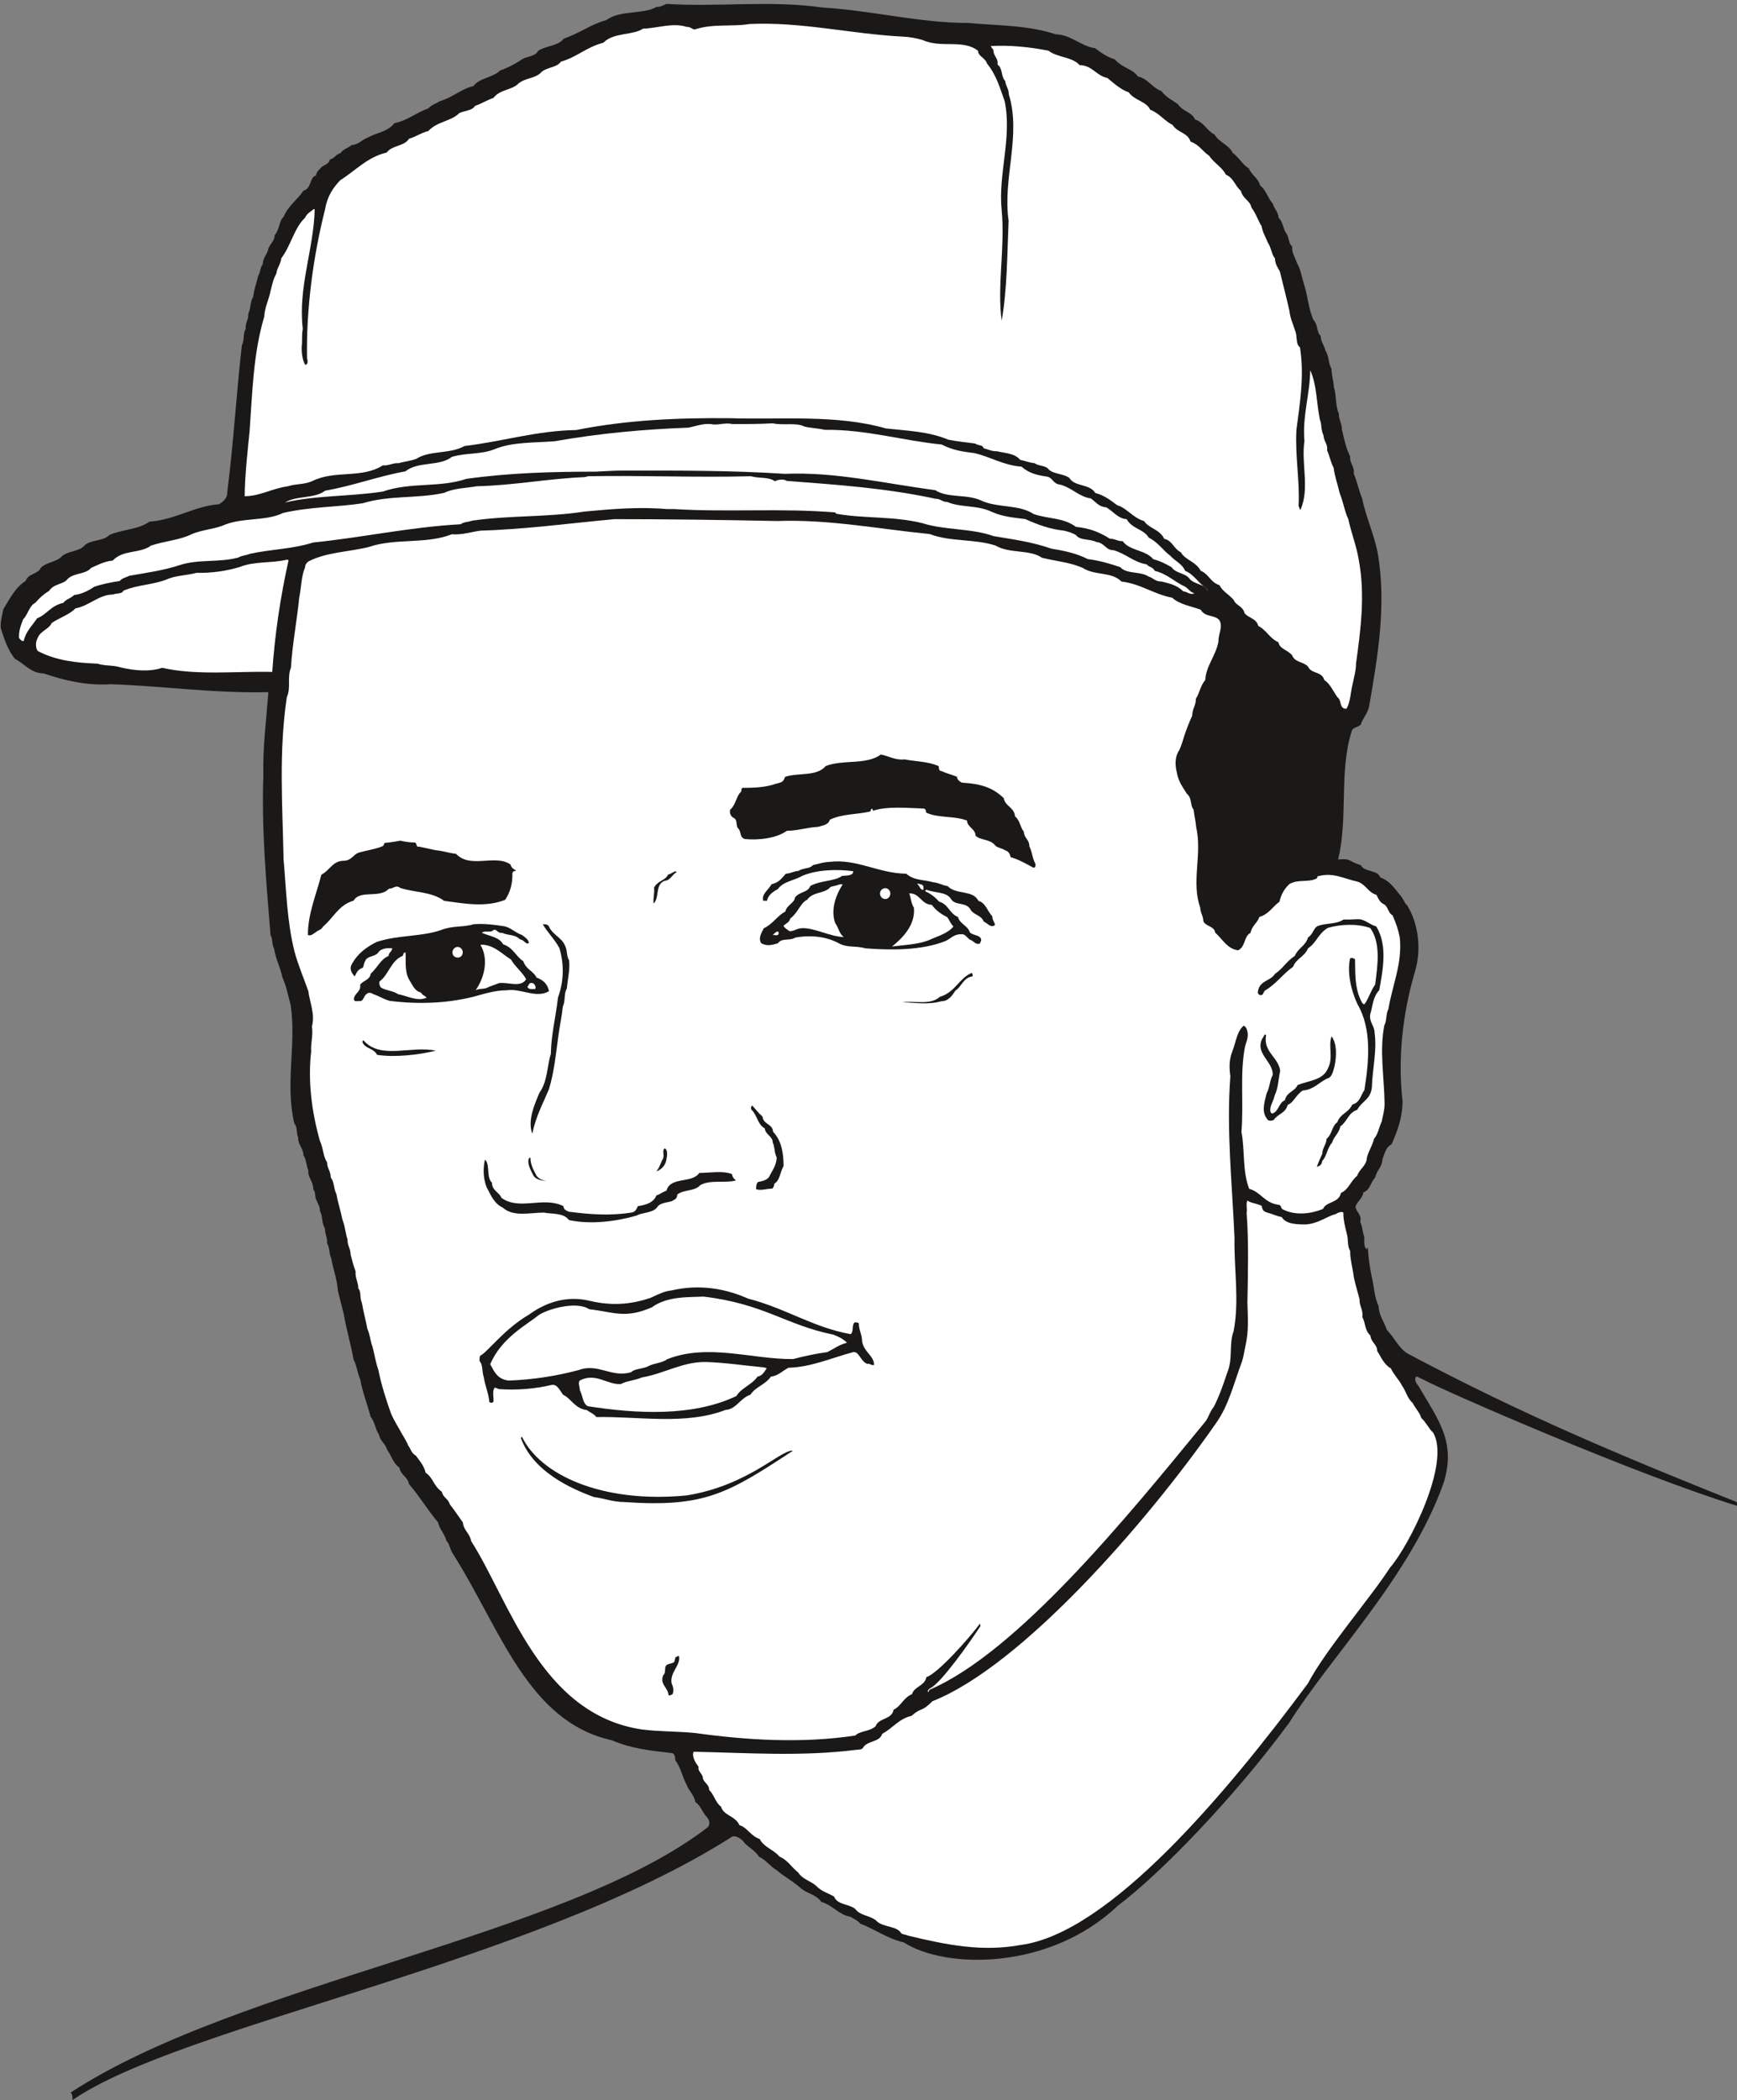 <svg xmlns="http://www.w3.org/2000/svg" xml:space="preserve" width="604.498" height="730.469" fill-rule="evenodd" stroke-linejoin="round" stroke-width="28.222" preserveAspectRatio="xMidYMid" version="1.2" viewBox="0 0 15994 19327"><rect x="0" y="0" width="15994" height="19327" fill="#808080" stroke="none"/><defs class="ClipPathGroup"><clipPath id="a" clipPathUnits="userSpaceOnUse"><path d="M0 0h15994v19327H0z"/></clipPath></defs><g class="SlideGroup"><g class="Slide" clip-path="url(#a)"><g class="Page"><g class="com.sun.star.drawing.ClosedBezierShape"><path fill="none" d="M6 36h15992v19293H6z" class="BoundingBox"/><path fill="#1B1918" d="M6137 36c470 30 968-35 1433 33 457 27 894 142 1336 142 284 25 556 20 813 104 144 5 231 109 365 129 61 46 112 82 181 102 73 84 160 84 213 158 97 22 125 101 216 134 46 64 112 87 155 125 41 61 129 71 155 137 86 28 109 104 178 137 45 76 134 96 167 168 64 48 94 114 150 144 23 61 89 92 104 158 56 43 71 119 117 167 15 54 51 77 53 130 44 41 39 102 72 145 25 35 20 96 53 119-5 61 28 99 43 150 33 56 43 119 62 185 41 120 41 229 91 341 46 48 26 114 67 147 0 56 33 86 43 135 35 51 25 117 56 167 0 59 20 115 22 168 26 86 13 173 46 246-2 56 28 87 28 145 20 84 36 170 76 249-7 64 43 89 33 158 33 76 46 155 77 228 35 168 109 330 142 493 86 480 2 965-79 1430-18 66-56 99-76 160-31 28-76 23-84 63-117 376-30 796-124 1177 124-11 81 12 210 53 33 66 153 40 178 112 89 33 127 96 178 157 33 33 43 79 71 102 107 175 130 411 71 607-114 388-160 796-114 1197-3 150-46 269-102 394-56 28-63 89-84 137-2 74-55 104-66 168-45 45-45 114-109 137-10 63-63 84-73 137 17 56 61 76 43 132 25 53 18 89 38 137 2 43-8 92 23 120 33-23-36 20 10-18 5 86 15 170 35 266 23 87 23 188 64 272 2 87 56 153 76 221 69 66 109 170 196 219 1064 566 1991 950 3025 1364 5 10 0 20 5 35-912-279-2705-1059-2898-1166-26-7-33-23-59-23-20 26 3 64 21 84 180 310 353 516 231 899-310 862-1024 1575-1421 2203-508 691-1191 1394-1575 1681-625 597-1585 589-1973 340-163-40-254-116-399-172-28-33-59-43-92-64-109-18-160-106-269-137-43-68-145-81-195-132-77-66-148-102-209-155-71-43-104-99-170-129-38-64-114-94-145-143-30-30-66-51-99-43-1839 1174-5081 1737-6076 2426 0-28 0-56-18-69 1547-1013 4558-1430 5868-2443 31-38 0-84-10-94-43-43-56-107-104-135-15-71-66-112-81-160-44-84-56-162-105-226-2-30-2-53-27-66-204-23-376-41-559-119-772-171-1024-1024-1456-1707-33-43-33-97-66-130-20-71-63-104-76-167-100-120-171-242-268-353-12-69-78-84-89-153-58-38-76-117-111-160-18-63-64-79-76-142-34-48-41-125-77-163-30-117-76-231-96-345-28-64-31-127-61-183-26-142-66-277-92-424-20-74-33-135-53-211-8-112-43-193-61-297-23-48-10-92-38-137 3-59-20-82-20-138-33-55-18-111-46-160 0-43-18-63-31-99-20-30-5-73-30-101 0-74-51-107-46-173-20-51-18-104-45-140 0-66-51-96-49-165-20-51-2-86-35-129-87-369 20-718-33-1086-23-86-41-180-76-256-21-99-61-165-77-265-23-45-10-83-33-127-40-492-84-980-66-1465-7-262 28-521 46-770-488 13-963-56-1450-73-219 15-425-33-618-99-124-3-175-89-264-133-66-78-101-187-132-284-6-64 13-109 23-173 64-104 112-203 206-261 25-71 112-61 139-120 49-53 140-53 188-101 56-59 171-46 219-110 61-50 170-35 223-91 112-53 265-48 371-124 236-16 417-145 640-160 51-31 79-64 77-115 58-454 83-904 134-1346 26-58 8-107 36-155-8-51 28-84 23-137 25-48 15-109 45-155 8-71 31-127 46-193 23-41 18-79 43-109 0-64 43-89 51-143 20-50 58-71 58-124 44-46 41-135 82-168 43-104 132-162 183-241 76-20 55-124 116-140 5-33 21-45 38-63 26-38 79-33 89-84 44-10 54-48 97-58 30-41 76-49 102-74 73-8 96-51 149-69 84-48 186-53 247-134 122-23 203-99 312-135 28-35 72-43 103-66 119-33 198-114 312-140 59-78 183-78 244-142 76-28 140-61 191-96 55-41 132-28 162-87 66-45 188-45 234-111 150-51 254-135 393-171 130-96 343-50 463-122 33 3 53-12 91-27Z"/></g><g class="com.sun.star.drawing.ClosedBezierShape"><path fill="none" d="M2253 217h10290v6307H2253z" class="BoundingBox"/><path fill="#FFF" d="M6902 221c477-22 929 91 1409 116 66 3 120 13 183 31 173 79 371-10 511 99 2 53 66 63 84 119 89 109 119 229 162 346 69 338-61 665-28 1000 33 346-43 696 0 1019 51-279 51-620 64-919-56-392 119-783 2-1164 0-51-28-73-33-122-43-48-20-114-71-152 8-64-38-71-38-135-13-15-20-25-25-35 167-10 355 7 533 43 79 63 221 56 285 132 120 3 150 96 257 119 66 54 119 104 196 132 56 77 162 82 198 160 86 33 127 100 206 140 48 74 139 69 165 153 83 30 114 94 170 129 51 74 122 107 155 175 73 31 81 99 139 150 18 74 84 87 97 153 46 63 61 122 94 172 8 56 38 102 58 153 31 45 33 106 64 142 2 53 25 84 46 122 28 117 63 249 88 363 8 74 36 125 51 178 26 63 3 124 46 157 41 263 0 507-33 761-13 241 33 477 20 698 10 21 8 31 18 36 86-198 5-424 36-633-21-226 53-444 53-652 63 139 56 294 89 454 20 49 8 92 33 145 5 61 43 84 33 137 28 64 30 102 61 163 10 79 35 145 56 234 35 86 43 162 79 238 30 137 76 249 96 374 61 320 18 645-25 955 0 66-21 134-31 188-20 78-20 165-56 226-10 5-30 0-40-13-23-30-13-71-44-91-40-56-68-125-121-158-23-84-117-53-150-124-41-46-122-38-145-102-38-51-117-58-127-122-79-33-112-114-186-150-17-71-94-73-127-119-15-66-78-66-99-120-45-53-101-76-132-137-83-25-96-101-172-132-46-86-140-96-183-170-66-33-79-109-153-124-40-87-144-97-185-163-109-33-153-117-249-147-66-49-117-89-201-112-50-86-191-56-237-137-61-46-160-33-203-92-36-25-84-20-119-45-49-5-84-21-133-31-48-61-142-61-213-79-46 3-89-20-124-28-5-33-51-22-77-43-83-10-167-20-246-35-180-76-376-82-577-104-454-130-957-79-1432-94-488-5-960 17-1420 109-358 5-669 104-1027 147-135 76-320 38-442 117-61 23-112 25-165 41-51-5-89 25-145 20-193 124-444 41-650 145-74 33-150 23-226 48-140 18-257 91-396 91 2-193 25-398 45-596 26-356 33-715 135-1056 5-91 43-157 58-236 16-61 23-106 54-162 5-51 40-87 45-140 87-112 120-282 219-373 18-41 51-54 76-77 10-5 13 0 13 0-10 371-155 719-110 1100-12 64-2 102-10 163-2 63 8 122 31 167 33 0 23-45 18-61-8-457 58-942 165-1364 20-119 68-198 142-274 142-89 249-213 427-254 48-68 162-56 205-127 64-18 107-53 178-71 81-89 211-89 285-165 48-23 122-23 144-66 56-18 105-51 171-74 55-76 172-73 226-129 67-59 163-46 219-112 53-43 140-38 175-92 150-43 231-132 392-175 93-96 271-66 365-129 140-5 272-58 404-16 33-5 59 33 79 21 168-53 340-21 498-48Z"/></g><g class="com.sun.star.drawing.ClosedBezierShape"><path fill="none" d="M2624 3896h8498v1544H2624z" class="BoundingBox"/><path fill="#FFF" d="M6548 3903c58 15 124-17 195 0 131 0 248 0 372-7 99 22 219-10 292 30 66 15 125 15 186 30 381-5 719 100 1077 135 104 53 193 66 302 79 150 35 269 113 434 125 66 59 143 79 237 92 53 12 53 68 119 73 112 31 173 112 282 127 46 33 76 79 142 82 69 40 107 104 188 109 51 91 158 91 203 170 87 43 132 118 198 166 49 54 110 74 138 140 83 33 124 117 187 152 13 18 13 23 21 33-23-68-130-56-173-119-43-48-122-43-160-99-56-33-102-56-168-74-76-89-218-76-282-166-53 0-68-23-119-23-96-61-185-96-312-109-120-89-259-71-391-119-135-89-331-54-478-122-135-64-312-21-427-97-467-61-917-170-1384-150-504-33-1009-30-1500-30-86 0-165 7-241 10-401 0-787 10-1191 66-249 84-513 28-770 117-297 46-630 35-901 101 106-66 271-33 370-109 259-45 483-132 739-178 117-95 315-43 427-133 135-40 269-20 394-71 165-68 366-58 554-73 406-72 818-110 1229-125 71-13 130-40 211-33Z"/></g><g class="com.sun.star.drawing.ClosedBezierShape"><path fill="none" d="M174 4380h10825v1523H174z" class="BoundingBox"/><path fill="#FFF" d="M5413 4383c501-9 991 13 1501 0 82 23 158 3 221 46 28-15 79-23 110-3 472 36 914 66 1372 165 41-2 64 31 102 28 134 56 274 26 414 92 96 43 195 53 307 66 117 53 231 94 358 107 46 12 74 20 109 40 39 54 130 33 186 64 76 5 89 78 162 76 117 35 183 110 303 130 20 26 63 26 73 59 120 30 178 99 282 147 36 23 46 51 84 59-35 22-68-16-101-16-59-58-125-73-201-91-59 0-76-33-119-46-77-51-204-20-260-86-96-33-205-64-299-74-112-57-221-77-338-97-173-61-346-84-531-115-201-73-447-53-655-119-265-66-530-41-789-86-10-5-15-13-15-13-490-41-993 0-1483-31h-69c-256-22-508 0-754 23-348 54-684 33-1037 84-38 15-68 8-106 33-468 26-902 122-1357 168-191 61-387 61-582 104-36 15-74 15-109 35-178 47-361 12-534 68-152 50-307 71-467 99-33 17-64 20-89 48-84 13-160 28-234 53-56 38-119 69-185 76-33 33-76 38-99 72-120 27-153 109-242 142-48 73-104 119-124 211-15 0-28-8-43-31-2-66 15-109 38-170 46-46 56-125 112-152 43-49 76-79 127-110 48-71 132-56 172-111 59-56 168-41 214-100 63-27 119-60 200-68 97-103 252-62 353-138 130-43 270-51 379-107 94-38 190-43 279-76 173-79 399-38 557-117 254-58 493-53 732-89 249-76 498-41 752-96 91-44 206-44 302-61 341-8 661-71 991-84 18-5 28-5 30-8Z"/></g><g class="com.sun.star.drawing.ClosedBezierShape"><path fill="none" d="M2594 4778h10301v11239H2594z" class="BoundingBox"/><path fill="#FFF" d="M5659 4778c495 0 993 7 1498 17 475-17 936 74 1403 120 191 73 414 43 607 106 130 77 313 33 427 112 130 33 257 41 376 94 107 71 267 33 356 125 180 22 294 116 467 149 71 64 173 77 262 110 43 73 129 45 172 96 38 59-12 135-7 193-23 135-115 226-122 358-46 54-54 125-87 173 3 58-33 91-33 155-30 66-50 117-73 185-15 51-26 87-46 132-41 59-41 135-23 206 13 81 54 135 92 196 50 40 28 106 63 147 5 56 20 109 23 159 58 254-48 503 38 744 0 46 28 76 28 122 20 51 102 45 109 106 71 64 112 150 211 163 69-31 53-130 114-160 16-71 64-91 82-147 89-26 124-97 185-140 15-66 43-117 92-163 83-48 177-10 254-53 2-10 2-20 15-20 137-36 233 25 358 51 76 25 99 101 173 121 22 39 30 69 73 89 38 26 38 84 76 99 33 77 51 125 67 206 25 236-69 440-105 658-25 48-12 102-38 152-45 237 0 478 3 717 0 63-15 106-26 165-30 63-30 109-71 160-15 63-48 106-66 173-2 76-71 106-89 167-63 51-78 127-150 158-20 96-134 76-165 147-122 51-269 61-378 0-10-15-8-36-33-38-130-18-160-117-269-147-64-168-38-354-71-524 22-264-16-536 33-785 22-73 38-104 12-170-7-10-18-20-23-23-63 49-73 153-104 232-30 76-33 147-20 233-38 501 18 1004 38 1489-5 292 46 576-8 858-45 120-5 257-58 379-36 111-74 218-124 317-44 53-46 104-92 153-696 849-1717 2106-2527 2452-5 12-10 23-10 23-11-11 0-28 20-39 94-43 363-421 460-571-3-10-5-23-5-23-82 117-392 465-493 493-15 84-112 84-132 157-81 33-99 110-170 143-16 94-138 73-165 152-56 51-143 41-188 86-492 74-997 43-1472-23-168-17-330-12-493-33-935-139-1222-1188-1572-1734-10-69-69-97-76-171-41-58-82-119-120-167-17-56-63-61-73-115-79-55-82-134-150-175-13-66-61-117-89-157-46-28-46-61-71-94-21-51-49-89-71-131-33-58-64-109-87-162-45-125-91-270-117-402-28-83-35-144-55-218-21-53-21-107-46-160-18-92-38-165-51-241-23-54-3-97-33-133 0-60-30-93-25-157-21-56-31-99-46-155 0-56-31-84-28-137-20-61-20-112-46-180-18-87-43-160-56-237-30-61-17-109-53-155 0-61-33-81-33-137-41-66-33-129-66-198-76-267-112-551-81-823-5-79 20-155 7-231 31-112-20-221-33-325-45-127-94-241-127-363-71-282-76-574-101-849-10-506-45-991 30-1494 41-92 0-175 38-272 13-218 56-437 76-643 21-101 18-195 54-279 0-28 18-46 33-56 170-86 371-86 554-132 248-84 528-23 764-117 92 8 170-20 262-33 426-13 818-68 1237-106Z"/></g><g class="com.sun.star.drawing.ClosedBezierShape"><path fill="none" d="M330 5151h2328v1040H330z" class="BoundingBox"/><path fill="#FFF" d="M2642 5151s7 0 15 5c-76 343-127 686-150 1028-330-8-696 35-1014-38-110 38-254 28-387-5-68-21-142-11-208-33-198-8-383-28-551-117-22-31-19-85-3-113 26-74 102-81 133-145 71-48 162-76 218-134 127-23 216-127 343-127 43-16 84-3 99-36 129-54 259-52 390-100 88-41 185-38 284-64 142 3 272-17 394-53 139-56 289-33 437-68Z"/></g><g class="com.sun.star.drawing.ClosedBezierShape"><path fill="none" d="M10923 5776h1330v2877h-1330z" class="BoundingBox"/><path fill="#1B1918" d="M11358 5776c87 0 94 104 176 116 69 44 107 97 181 120 23 84 124 66 155 142 41 33 86 43 127 74 28 78 142 66 163 152 53 43 58 112 91 150 0 216-28 416-58 630-18 97-33 176-51 260-21 48-3 89-33 124 5 71-46 87-46 158-23 53-38 99-76 145-8 61-33 86-33 142-76 28-104 71-160 117-56 66-59 162-140 208-87 10-103 86-163 130-21 83-82 132-115 208-40-15-84-38-112-89-35-69-116-79-132-173-53-185-5-371-2-556-3-130-10-252-51-376-43-53-25-122-84-168-35-97-111-219-48-326 30-79 61-173 74-249 22-50 7-96 50-132 0-61 26-91 39-150 27-43 20-99 55-139-2-77 61-110 74-183 31-46 33-109 64-153-3-53 30-96 25-149 8-16 8-16 18-33h12Z"/></g><g class="com.sun.star.drawing.ClosedBezierShape"><path fill="none" d="M6721 6943h2816v1044H6721z" class="BoundingBox"/><path fill="#1B1918" d="M8111 6944c66 12 134 55 218 45 112 21 211 18 313 61 5 15 0 46 25 46 51 23 97 33 145 53 0 26 24 43 44 54 168 10 279 40 386 142 15 79 97 84 104 168 48 39 48 105 81 140 3 64 51 71 51 135 28 58 28 114 56 162 3 18 0 36-18 36-63-33-129-74-210-97-8-33-21-56-51-63-33-23-76-23-94-48-43-56-137-44-178-87-3-66-76-76-79-139-118-46-270-21-377-74-2-16 0-34-25-37-158-5-330-23-465 21 0-5 0-18-10-18s-8 18-13 24c-124 30-256 20-373 76-15 51-69 53-109 66-102 5-189 36-286 36-99 71-264 88-388 76-54-18-26-69-67-104-15-33-2-74-33-89-33-16-42-51-35-77 53-44 58-130 99-163 10-18 0-31 13-38 94 0 190-3 279-28 46-18 89-15 104-48 5-8 5-16 13-26 119-40 290 0 372-99 165-63 371-7 508-106Z"/></g><g class="com.sun.star.drawing.ClosedBezierShape"><path fill="none" d="M6779 7016h2665v886H6779z" class="BoundingBox"/><path fill="#1B1918" d="M8047 7018c152-10 297 20 455 25 12 41 43 56 78 71 44 5 69 25 112 36 0 33 26 43 54 58 67 31 143 36 191 71 86 23 165 33 231 74-2 43 31 46 56 76 51 25 51 85 94 123 3 63 53 89 66 152 38 36 26 94 46 130-3 25 23 53 7 66-43-23-73-76-139-89-56-56-112-104-209-117-27-20-33-48-66-63-50-49-43-117-116-125-56 0-105-20-161-28-36 0-28-44-49-36-216-51-431-46-637-31-196-12-348 33-498 121-176 78-359 86-552 116-15 13-5 23-21 36-27 0-71 20-91 0-20-53-66-81-63-135-26-40-58-55-56-97 56-23 45-107 94-132 78 7 137 0 210-26 23-10 33-25 46-43 74-7 140-38 221-58 26-3 26-33 33-43 115 0 212-23 329-54 25-10 35-33 43-45 97-23 196-8 292-33Z"/></g><g class="com.sun.star.drawing.ClosedBezierShape"><path fill="none" d="M2835 7737h1917v873H2835z" class="BoundingBox"/><path fill="#1B1918" d="M3685 7737c46 10 87 17 136 17 20 8 8 46 38 38 53 11 99 21 153 33 66 5 129 28 187 33 133 141 359 0 501 98 10 33 28 41 51 56-3 7-33 0-33 28 2 96-21 172-66 241-181 74-386 33-562 10-117-86-274-76-405-119-40-33-66 10-104 7-86 94-264 6-325 110-140 40-188 163-282 239-15 31-46 33-63 49-28 17-46 40-76 28 0-196 76-367 124-555 81-41 102-128 208-128 74-3 84-59 140-76 76-21 152-31 218-59 13-10 8-25 21-30 40-3 89-10 139-20Z"/></g><g class="com.sun.star.drawing.ClosedBezierShape"><path fill="none" d="M2910 7803h1760v709H2910z" class="BoundingBox"/><path fill="#1B1918" d="M3613 7803c127 0 261 27 391 55 7 21 7 44 33 44 84 30 160 7 234 38 56 15 89 58 145 45 46-50 104-17 165-30 71 33 99 99 84 165-13 75-61 103-84 158-218 59-405-66-623-96-13-10-8-25-20-25-13 0-3 22-23 25-23-44-84-32-120-62-119-18-241-28-345 18-13 21-3 44-23 46-66 0-128 6-191 31-61 30-99 84-176 97-10 63-48 96-86 142-13 23-10 43-28 45-18 8-28 11-35 11 0-46 17-112 17-165 33-54 36-117 64-163 0-62 20-110 53-141 43-38 114-25 135-78 71-44 186-28 234-105 66-28 135-28 199-55Z"/></g><g class="com.sun.star.drawing.ClosedBezierShape"><path fill="none" d="M6997 7928h2165v812H6997z" class="BoundingBox"/><path fill="#1B1918" d="M7640 7932c249-30 451 107 705 109 71 64 157 53 249 79 55 5 86 30 132 35 76 82 233 33 282 135 73 23 81 95 129 143 0 41 28 61 23 82-38 28-69-21-102-33-23-64-99-59-127-120-43-59-134-28-172-85-41-73-153-56-229-89-5 6-13 13-13 13 54 26 89 51 130 97 86 23 99 115 173 140 20 69 91 79 111 145 41 31 92 20 104 64 0 15-10 25-10 35-43 18-53-20-96-35-26-18-43-54-79-49-71 0-94 41-147 64-219 86-501 84-733 66-89-25-160-5-236-41-119-68-267-84-411-58-54 33-125 0-161 53-48 13-99 31-154-2-30-51 10-104 25-137 81-36 129-120 198-153 13-62 84-77 89-130 43-56 119-44 140-105 91-53 228-43 294-94 33-2 79-2 97-22 5-11 5-21 5-21-152-20-325-15-465 41-79 46-180 53-229 124-40 21-91 54-99 107h-35c-18-63 46-96 76-152 74-18 94-56 132-97 46-2 76-25 114-25 49-31 105-18 135-54 51-12 99-28 155-30Z"/></g><g class="com.sun.star.drawing.ClosedBezierShape"><path fill="none" d="M6017 8019h214v297h-214z" class="BoundingBox"/><path fill="#1B1918" d="m6224 8019 5 10c-38 15-54 74-108 77-91 33-46 153-102 209-9-35 11-100 3-143 28-66 105-66 130-123 34-8 51-30 72-30Z"/></g><g class="com.sun.star.drawing.ClosedBezierShape"><path fill="none" d="M7734 8120h607v566h-607z" class="BoundingBox"/><path fill="#1B1918" d="M7921 8120c94 0 197 17 283 35 74 48 107 104 135 186 5 110-28 188-91 253-56 43-112 56-166 86-64 16-107-17-161-30-109-51-167-141-187-260 2-66 22-146 78-187 33-40 61-76 109-83Z"/></g><g class="com.sun.star.drawing.ClosedBezierShape"><path fill="none" d="M8448 8129h57v63h-57z" class="BoundingBox"/><path fill="#FFF" d="M8464 8136c12 2 44 5 39 36v18c-32 0-32-34-55-52 0-17 5-2 16-2Z"/></g><g class="com.sun.star.drawing.ClosedBezierShape"><path fill="none" d="M7214 8138h556v488h-556z" class="BoundingBox"/><path fill="#FFF" d="M7736 8138c3 0 15 0 23 2-63 97-112 234-69 354 34 48 36 97 79 130-129-5-262-82-377-82-57 0-79 31-123 28-22-17-43-28-55-48 17-23 53-28 63-69 74-55 90-140 156-173 53-76 165-54 214-117 26-8 59-13 89-25Z"/></g><g class="com.sun.star.drawing.ClosedBezierShape"><path fill="none" d="M8214 8222h566v490h-566z" class="BoundingBox"/><path fill="#FFF" d="M8377 8222c94 0 104 101 203 106 43 57 88 85 144 115 22 34 27 54 55 84-53 65-145 88-227 126-101 40-224 43-338 58 101-81 216-201 201-356-28-47-28-98-43-133h5Z"/></g><g class="com.sun.star.drawing.ClosedBezierShape"><path fill="none" d="M11582 8460h1158v2282h-1158z" class="BoundingBox"/><path fill="#1B1918" d="M12495 8460c68-6 111 48 177 66 107 173 61 402 28 587-61 63-61 155-83 221-13 71 40 107 40 170 23 171-20 329-25 504-13 114-92 125-135 206-84 28-89 106-155 152-15 69-63 97-76 150-48 53-48 125-91 168-5 38-22 45-50 56 13-41 33-84 50-120 0-53 38-89 40-139 54-46 46-115 99-153 28-81 104-86 137-162 72-18 79-89 112-133 43-269 69-564-63-790-61-127-97-295-69-422 13-10 43 0 46 10 2 130-3 252 51 371 12 20 15 38 35 41 41-54 56-122 99-181 23-178 54-383-45-521-120-43-272-35-389-2-92 53-108 142-184 188-28 76-109 94-137 170-94 66-152 155-254 216-25 15-15 46-46 46-23-3-29-26-23-38 13-97 120-94 155-158 74-48 107-117 183-165 31-74 97-89 122-170 53-36 48-89 94-107 75-28 169-13 232-58 48 0 81 0 125-3Z"/></g><g class="com.sun.star.drawing.ClosedBezierShape"><path fill="none" d="M3229 8504h1828v728H3229z" class="BoundingBox"/><path fill="#1B1918" d="M4361 8506c94-7 183 3 290 20 66 21 96 59 155 79 23 18 63 41 63 74-25 20-45-33-81-33-46-49-104-33-165-61-43 7-48-38-79-26-30 31-79 0-107 26 74 33 158 38 196 106 94 31 117 112 185 155 26 78 97 93 122 151 64 23 102 61 115 125-115 71-259-28-389-8-112 0-218 36-305 59-252 63-514 71-775 38-61-18-94-44-148-61-23-16-45-16-58-5-36 22-31 76-74 68-20 0-38 8-46-10-10-56 69-74 56-140 33-43 89-43 97-101 71-66 89-131 165-164 2-35 33-40 33-71-41-3-94 0-122 31-30 53-107 33-127 88-18 32-10 62-33 65-41 20-46 43-63 76-26-30-53-68-26-114 56-103 142-161 229-204 200-66 411-46 594-110 110-43 199-22 298-53Z"/></g><g class="com.sun.star.drawing.ClosedBezierShape"><path fill="none" d="M4886 8506h358v1930h-358z" class="BoundingBox"/><path fill="#1B1918" d="M4998 8506c23 0 46 0 56 20 34 79 120 101 151 183 20 38 10 89 35 129 10 92-13 166-20 258-31 53-10 106-38 170-8 86-28 173-38 249-26 183-39 345-90 511-59 140-120 249-153 409-44-124 18-264 66-378 77-108 69-245 105-357 3-178 46-343 66-520 56-153 56-309 13-454-43-81-118-154-153-220Z"/></g><g class="com.sun.star.drawing.ClosedBezierShape"><path fill="none" d="M7115 8574h56v36h-56z" class="BoundingBox"/><path fill="#FFF" d="M7164 8574c5 0 10 19 0 29-13 10-34 0-49 3 12-13 34-36 49-32Z"/></g><g class="com.sun.star.drawing.ClosedBezierShape"><path fill="none" d="M3805 8666h597v497h-597z" class="BoundingBox"/><path fill="#1B1918" d="M4293 8666c5 0 33-4 36 13 51 58 86 133 66 222-10 76-41 117-81 171-64 58-153 86-238 89-48-3-63-23-104-33-81-13-96-89-145-131-27-81-32-175 0-252 145-64 327-18 466-79Z"/></g><g class="com.sun.star.drawing.ClosedBezierShape"><path fill="none" d="M4379 8694h467v422h-467z" class="BoundingBox"/><path fill="#FFF" d="M4429 8694c118 0 189 83 276 137 39 68 100 110 140 181-50 81-161 25-250 36-38 15-71 25-94 35-41 26-84 10-122 31 76-107 120-268 55-400-5-5-12-15-5-20Z"/></g><g class="com.sun.star.drawing.ClosedBezierShape"><path fill="none" d="M3492 8767h438v430h-438z" class="BoundingBox"/><path fill="#FFF" d="M3734 8767c5 71-10 170 31 245 35 56 53 109 110 122 18 30 41 30 53 48-83 38-173-15-265-33-43-33-125-33-161-66-10-25-17-46 0-56 79-64 100-186 204-229 13-11 3-35 28-31Z"/></g><g class="com.sun.star.drawing.ClosedBezierShape"><path fill="none" d="M8311 8954h647v282h-647z" class="BoundingBox"/><path fill="#1B1918" d="M8949 8954c3 2 13 27 3 33-82 10-99 97-155 130-31 49-66 98-130 98-128 35-237 12-356 10 104-18 256 30 343-51 140-39 181-177 295-220Z"/></g><g class="com.sun.star.drawing.ClosedBezierShape"><path fill="none" d="M4856 9046h77v59h-77z" class="BoundingBox"/><path fill="#FFF" d="M4900 9047c20 2 40 36 28 55-23 0-60 8-72-19 12-12 15-43 44-36Z"/></g><g class="com.sun.star.drawing.ClosedBezierShape"><path fill="none" d="M11605 9522h698v794h-698z" class="BoundingBox"/><path fill="#1B1918" d="M11658 9527c-28 155 109 197 130 326-18 87-18 160-51 229-13 62-51 100-38 153 5 11 15 13 15 13 59-13 59-99 117-122 18-79 91-79 117-140 113-44 235-44 280-155 51-94 0-207 33-293 51 68 46 183 28 272-15 51-23 107-71 117-76 38-124 102-221 109-62 36-85 113-141 133-17 77-94 84-127 138-22 10-43 10-55 0-64-74-31-158-11-245 31-59 28-120 56-168 5-127-166-196-96-336 15-13 17-50 35-31Z"/></g><g class="com.sun.star.drawing.ClosedBezierShape"><path fill="none" d="M3338 9576h675v144h-675z" class="BoundingBox"/><path fill="#1B1918" d="M3350 9578c155 176 438 43 662 92-153 38-377 64-540 38-33-64-107-53-134-115 0-10 0-22 12-15Z"/></g><g class="com.sun.star.drawing.ClosedBezierShape"><path fill="none" d="M6915 10174h301v778h-301z" class="BoundingBox"/><path fill="#1B1918" d="M6931 10180c31 33 51 63 90 96 8 76 94 66 97 140 82 84 97 209 97 316-33 56-33 132-85 162-2 23-12 46-25 46-51 0-96 20-143 5 0-20 0-53 20-68 47-6 93-23 105-56 28-54 62-99 65-168-24-46-16-95-37-138 0-59-66-69-73-130-67-35-70-124-123-172-7-16-4-33 10-38l2 5Z"/></g><g class="com.sun.star.drawing.ClosedBezierShape"><path fill="none" d="M6045 10568h99v211h-99z" class="BoundingBox"/><path fill="#1B1918" d="M6122 10569c30 17 20 71 15 99-10 62-44 87-77 107-10 3-15 3-15 3 30-33 38-79 61-116 13-38-13-76 16-93Z"/></g><g class="com.sun.star.drawing.ClosedBezierShape"><path fill="none" d="M4865 10653h168v214h-168z" class="BoundingBox"/><path fill="#1B1918" d="M4884 10653c0 69 32 120 57 169 26 33 60 43 90 43-41 5-95-10-118-43-24-49-61-110-44-159 10-10 13-10 15-10Z"/></g><g class="com.sun.star.drawing.ClosedBezierShape"><path fill="none" d="M4453 10676h2325v575H4453z" class="BoundingBox"/><path fill="#1B1918" d="M4469 10676c44 45 8 161 61 209 0 73 69 89 87 139 167 121 386-17 571 77 0 34 36 44 51 51 203 26 385 39 585 6 33-13 36-31 49-57 63-10 127-26 160-77 5-7 5-17 12-22 33-11 49-28 92-44 35-132 233-63 302-163 94 0 211-23 300 10 7 34 20 44 38 59-104 28-236-10-330 44-49 58-153 38-211 86 0 43-31 48-51 61-48 15-107 13-135 57-40 53-139 46-190 76-188 53-415 84-621 41-51-69-152-54-231-69-127 0-279 43-379-46-83-39-111-120-149-189-32-83-32-171-16-249h5Z"/></g><g class="com.sun.star.drawing.ClosedBezierShape"><path fill="none" d="M6382 11049h6856v6879H6382z" class="BoundingBox"/><path fill="#FFF" d="M11486 11049c33 25 83 25 133 50 0 26 13 51 44 59 55 15 93 35 139 43 38 68 148 68 224 68 117-10 188-73 274-96 25-15 46-23 69-15 0 68 15 127 30 188 20 66 3 114 33 167 0 84 23 153 33 237 15 73 33 129 53 205-2 69 36 99 26 165 33 66 20 120 74 171 7 66 63 81 63 142 36 58 64 127 125 160 33 66 73 101 104 160 35 48 48 117 96 157 28 54 66 89 81 140 49 46 72 104 107 132 170 274-218 1044-396 1247-168 263-597 761-754 1063-751 1013-1830 2299-2643 2408-356 66-683 0-1034-84-23-10-38-10-66-20-38-71-157-56-222-109-53-59-157-51-206-120-61-46-162-35-193-112-56-33-117-48-162-96-51-48-127-61-168-125-68-55-96-114-173-147-55-66-144-86-182-162-84-28-115-107-186-127-38-87-147-87-170-171-53-38-66-116-109-152 0-61-59-69-59-122-12-36-48-56-38-91-30-41-65-97-46-140 498 10 996 46 1499-18 23-2 56 0 64-25 45-61 153-46 173-122 97-51 155-140 270-165 94-84 86-28 193-135 820-325 1971-1639 2611-2559 119-167 165-371 238-564 18-55 23-104 33-147 33-145 21-267 18-401 5-277 13-549-7-821 7-40-8-91 7-116Z"/></g><g class="com.sun.star.drawing.ClosedBezierShape"><path fill="none" d="M4415 11849h3635v1212H4415z" class="BoundingBox"/><path fill="#1B1918" d="M6185 11876c260-60 499-15 704 76 341 87 600 266 945 327 28-28 8-77 33-107 11-5 41 0 41 10 0 58 30 102 30 163 16 99 110 132 110 216-21 12-41-18-61-8-64-23-76-117-130-109-200 53-388 139-597 144-61 33-96 74-162 82-56 78-140 92-188 166-97 33-130 134-229 140-368 142-801 58-1190 66-22-31-66-46-86-64-112-13-145-107-221-142-30-41-53-98-104-90-165 39-330 49-478 39-22 0-27-15-48-13-23 33-7 84-10 127-10 16-25 13-38 5-5-73-41-156-51-227-20-61-5-111-40-152 0-18 0-36 7-48 61-26 219-244 447-377 165-120 358-178 564-127 196 45 371 35 556-28 99-46 132-61 196-69Z"/></g><g class="com.sun.star.drawing.ClosedBezierShape"><path fill="none" d="M4514 11933h3287v774H4514z" class="BoundingBox"/><path fill="#FFF" d="M6478 11933c564 68 754 261 1194 350 53 20 96 42 127 75-66 15-117 53-181 86-111 15-208 36-315 64-370 5-784-148-1161 2-46 36-125 36-173 64-56 28-122 20-158 55-180 54-304-86-482-20-208 56-427 89-645 97-104-13-130-77-170-150 101-243 342-367 444-451 71-51 343-137 467-56 232 28 331 89 577-17 142-106 351-92 476-99Z"/></g><g class="com.sun.star.drawing.ClosedBezierShape"><path fill="none" d="M5330 12535h1731v461H5330z" class="BoundingBox"/><path fill="#FFF" d="M6498 12535c176 5 359 33 537 50 15 3 25 8 25 8-25 36-41 69-84 76-56 79-150 103-195 179-405 193-923 163-1369 94-51-30-43-94-73-147 0-34-20-70 0-90 147-76 256 43 378 33 57-31 123-31 194-61 198-33 378-146 587-142Z"/></g><g class="com.sun.star.drawing.ClosedBezierShape"><path fill="none" d="M4796 13223h2506v613H4796z" class="BoundingBox"/><path fill="#1B1918" d="M4806 13223c167 346 729 616 1517 540 556-90 846-403 970-413 10 15 10 2 0 7-592 388-805 518-1545 467-99 0-196-36-279-46-216-79-559-234-673-543 7-10 10-12 10-12Z"/></g><g class="com.sun.star.drawing.ClosedBezierShape"><path fill="none" d="M6098 15241h157v364h-157z" class="BoundingBox"/><path fill="#1B1918" d="M6252 15242c18 87-90 151-67 255 18 32 18 73 8 95-18 8-23 16-38 8-3-69-81-95-49-181 34-31 2-74 36-98 31-15 71-10 71-43 4-10 4-20 6-25 10 0 21-17 33-11Z"/></g><g class="com.sun.star.drawing.ClosedBezierShape"><path fill="none" d="M3937 8664h373v375h-373z" class="BoundingBox"/><path fill="#1B1918" d="M4120 8664c103 0 189 83 189 185 0 105-86 189-189 189-102 0-183-84-183-189 0-102 81-185 183-185Z"/></g><g class="com.sun.star.drawing.ClosedBezierShape"><path fill="none" d="M4166 8714h96v100h-96z" class="BoundingBox"/><path fill="#FFF" d="M4215 8715c26 0 46 26 46 49 0 29-20 49-46 49-29 0-49-20-49-49 0-23 20-49 49-49Z"/></g><g class="com.sun.star.drawing.ClosedBezierShape"><path fill="none" d="M7874 8123h373v375h-373z" class="BoundingBox"/><path fill="#1B1918" d="M8057 8123c103 0 189 83 189 185 0 105-86 189-189 189-102 0-183-84-183-189 0-102 81-185 183-185Z"/></g><g class="com.sun.star.drawing.ClosedBezierShape"><path fill="none" d="M8103 8174h96v101h-96z" class="BoundingBox"/><path fill="#FFF" d="M8152 8174c26 0 46 25 46 48 0 29-20 52-46 52-29 0-49-23-49-52 0-23 20-48 49-48Z"/></g></g></g></g></svg>
